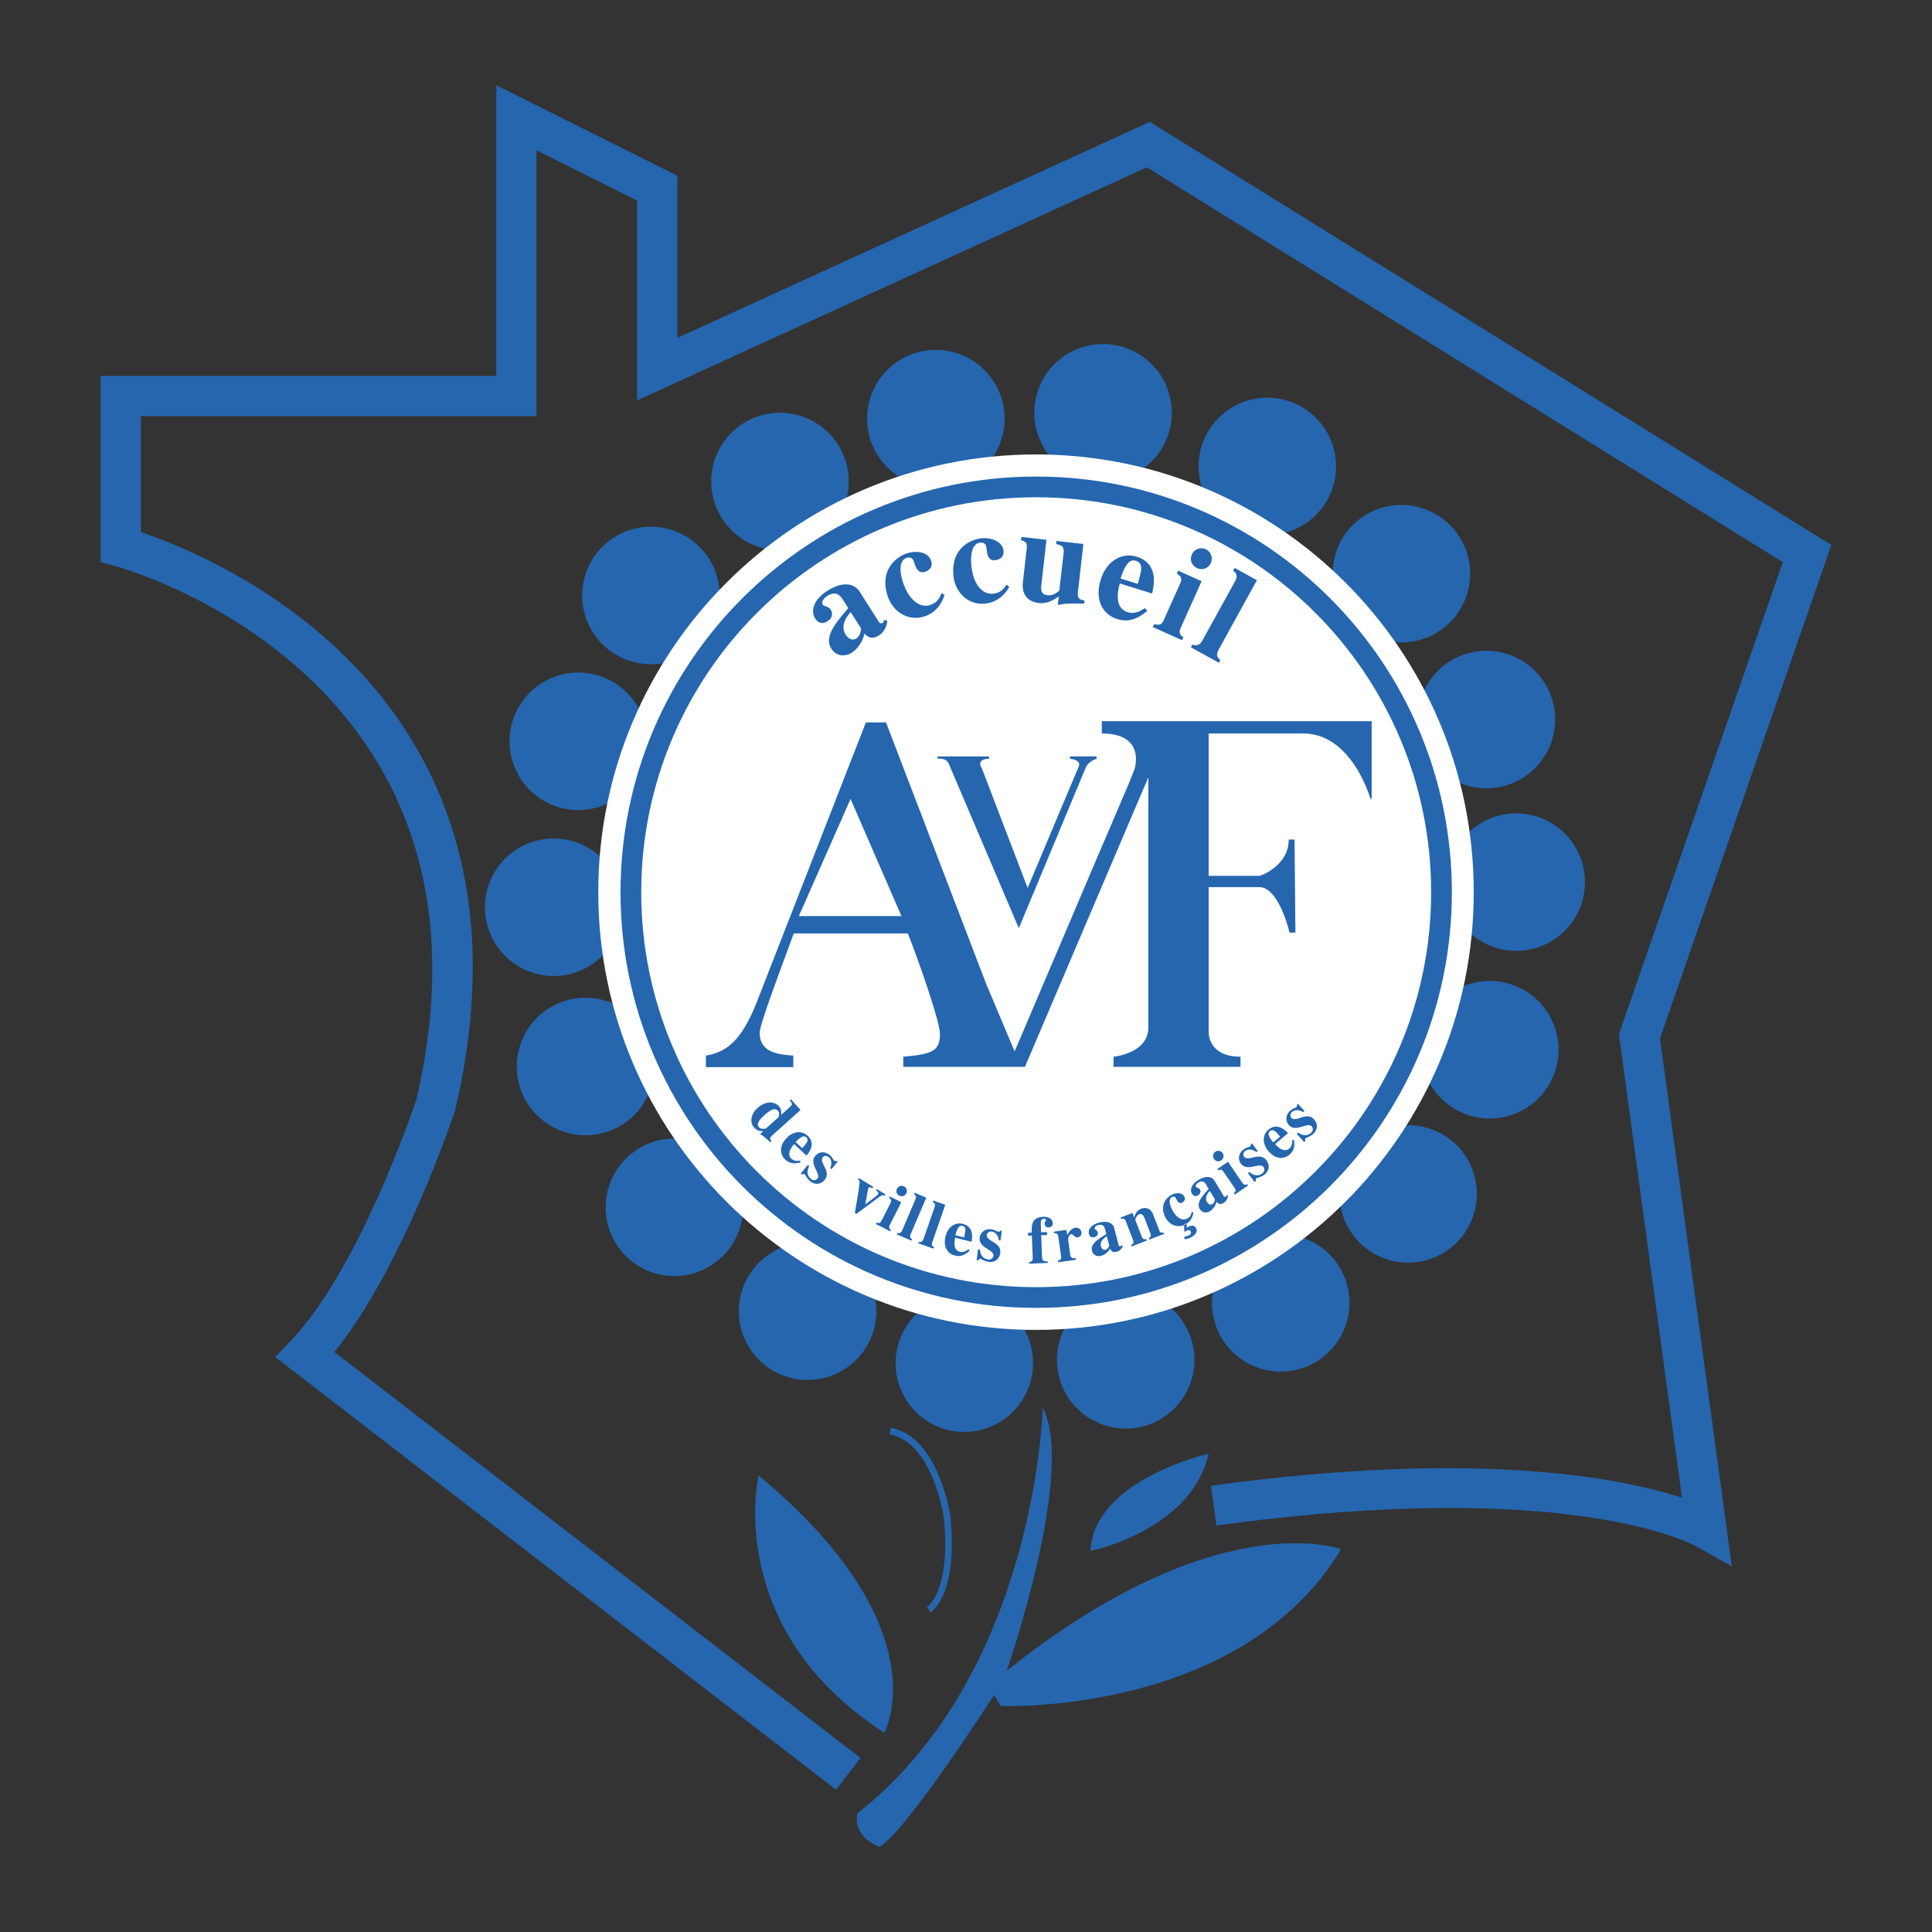 <svg xmlns="http://www.w3.org/2000/svg" width="2500" height="2500" viewBox="0 0 192.756 192.756"><rect x="0" y="0" width="192.756" height="192.756" fill="#333333" stroke="none"/><path fill-rule="evenodd" clip-rule="evenodd" fill="#fff" fill-opacity="0" d="M0 0h192.756v192.756H0V0z"/><path d="M110.053 48.042a6.858 6.858 0 0 0 6.857-6.859 6.858 6.858 0 1 0-6.857 6.859zM126.441 53.393a6.858 6.858 0 0 0 6.857-6.859 6.858 6.858 0 1 0-13.716 0 6.859 6.859 0 0 0 6.859 6.859zM139.82 64.096a6.858 6.858 0 0 0 6.857-6.859 6.858 6.858 0 1 0-13.716 0 6.859 6.859 0 0 0 6.859 6.859zM148.182 78.646a6.859 6.859 0 1 0 0-13.716 6.859 6.859 0 0 0 0 13.716zM151.191 94.867a6.859 6.859 0 1 0 .001-13.717 6.859 6.859 0 0 0-.001 13.717zM148.516 111.592a6.86 6.86 0 1 0 0-13.718 6.86 6.86 0 0 0 0 13.718zM140.488 125.973a6.858 6.858 0 1 0 .002-13.716 6.858 6.858 0 0 0-.002 13.716zM127.779 136.844a6.857 6.857 0 0 0 6.857-6.859 6.859 6.859 0 1 0-6.857 6.859zM112.311 142.529a6.857 6.857 0 0 0 6.857-6.859 6.857 6.857 0 0 0-6.857-6.857 6.857 6.857 0 0 0-6.859 6.857 6.857 6.857 0 0 0 6.859 6.859zM96.213 142.863a6.858 6.858 0 1 0 0-13.716 6.858 6.858 0 1 0 0 13.716zM80.493 137.68a6.859 6.859 0 1 0 .001-13.717 6.859 6.859 0 0 0-.001 13.717zM67.282 127.311a6.858 6.858 0 1 0 0-13.716 6.858 6.858 0 1 0 0 13.716zM58.418 113.264a6.859 6.859 0 1 0-.002-13.718 6.859 6.859 0 0 0 .002 13.718zM55.241 97.375a6.858 6.858 0 1 0 .001-13.717 6.858 6.858 0 0 0-.001 13.717zM57.582 80.82a6.86 6.86 0 1 0 0-13.718 6.86 6.86 0 0 0 0 13.718zM64.94 66.27a6.859 6.859 0 1 0 0-13.718 6.859 6.859 0 0 0 0 13.718zM77.818 54.898a6.858 6.858 0 0 0 6.858-6.859 6.858 6.858 0 0 0-13.717 0 6.859 6.859 0 0 0 6.859 6.859zM93.37 48.626c3.788 0 6.858-3.07 6.858-6.858s-3.07-6.858-6.858-6.858-6.858 3.07-6.858 6.858 3.071 6.858 6.858 6.858z" fill-rule="evenodd" clip-rule="evenodd" fill="#2566af"/><path d="M83.41 178.561l-54.184-41.809-1.766-1.361 1.539-1.609c6.765-7.072 12.131-22.867 12.561-24.154 9.854-42.524-29.926-53.105-30.04-53.137l-1.474-.408V37.503h39.467V8.504l2.901 1.45 14.048 7.023 1.113.557v16.183l46.162-21.111.979-.448.91.565 65.725 40.805 1.361.846-.523 1.505-16.572 47.729 6.625 48.686.541 3.979-3.504-1.965c-.037-.02-12.135-7.029-47.922-2.105l-.533-3.967c26.656-3.668 41.002-.752 46.988 1.193l-6.227-45.77-.066-.48.152-.436 16.201-46.658-63.452-39.394-48.022 21.962-2.838 1.298V20.012l-10.034-5.018v26.523H14.059V53.09c7.532 2.53 41.011 16.235 31.386 57.531l-.024.104-.023.07c-.015.047-5.101 15.529-12.038 24.094l52.495 40.506-2.445 3.166z" fill="#2566af"/><path d="M75.685 147.209s-3.596 15.219 12.543 25.672c0 0 5.77-10.453-12.543-25.672z" fill-rule="evenodd" clip-rule="evenodd" fill="#2566af"/><path d="M92.485 160.303c.006-.004 2.411-1.396 1.684-8.865-.003-.021-1.055-7.539-5.414-8.332l.117-.656c4.838.881 5.955 8.871 5.958 8.895l.001.016c.773 7.902-1.989 9.51-1.997 9.514l-.349-.572z" fill="#2566af"/><path d="M104.031 140.438s-.584 26.422-18.479 40.471c0 0-.669 2.174 2.174 3.344 0 0 1.756-.25 11.456-15.135l.67 1.088s23.914 1.004 33.947-15.637c0 0-12.291-4.684-33.363 12.125 0-.001 6.941-19.903 3.595-26.256z" fill-rule="evenodd" clip-rule="evenodd" fill="#2566af"/><path d="M120.588 145.035s-11.455 2.592-11.791 9.699c0 0 10.035-2.005 11.791-9.699z" fill-rule="evenodd" clip-rule="evenodd" fill="#2566af"/><path d="M134.244 119.893c-7.904 7.902-18.822 12.793-30.881 12.793-12.06 0-22.978-4.889-30.881-12.793-7.903-7.902-12.792-18.822-12.792-30.88 0-12.06 4.889-22.978 12.792-30.881 7.903-7.903 18.822-12.792 30.881-12.792 12.059 0 22.977 4.889 30.881 12.792 7.902 7.903 12.791 18.821 12.791 30.881 0 12.057-4.889 22.977-12.791 30.88z" fill="#fff"/><path d="M103.381 128.422c10.881 0 20.732-4.412 27.863-11.543 7.131-7.129 11.541-16.98 11.541-27.862 0-10.881-4.41-20.733-11.541-27.864-7.131-7.13-16.982-11.541-27.863-11.541s-20.732 4.411-27.863 11.541c-7.13 7.131-11.542 16.982-11.542 27.864 0 10.882 4.411 20.733 11.542 27.862 7.13 7.131 16.982 11.543 27.863 11.543zm29.324-10.08c-7.504 7.504-17.873 12.146-29.324 12.146-11.452 0-21.82-4.643-29.325-12.146-7.505-7.506-12.147-17.873-12.147-29.325s4.642-21.82 12.147-29.325c7.505-7.504 17.873-12.146 29.325-12.146 11.451 0 21.82 4.642 29.324 12.146 7.506 7.505 12.148 17.873 12.148 29.325s-4.642 21.819-12.148 29.325z" fill="#2566af"/><path d="M88.53 61.957c-.079.574-.325 1.11-.833 1.434-.791.502-1.183.085-1.451-.188-.268 1.201-1.022 1.759-1.293 1.932-.542.345-1.464.439-2.01-.418-.747-1.175.4-2.538 1.695-4.042l-.524-.825c-.366-.576-.79-.893-1.625-.362-.406.258-.522.649-.407.83.15.237.546.111.827.552.129.203.232.74-.355 1.113-.136.086-.745.473-1.233-.294-.452-.711-.178-1.852 1.222-2.742 1.254-.797 2.567-.95 3.242.111l1.874 2.947c.043.068.179.283.427.125a.173.173 0 0 0 .084-.117l.041-.185.319.129zm-3.652-.881c-.224.221-1.133 1.259-.509 2.242.222.35.65.649 1.057.39.384-.244.45-.714.493-.995l-1.041-1.637zM94.237 59.341c-.306 1.021-.973 1.81-1.975 2.146-1.623.546-3.166-.432-3.69-1.991-.84-2.498.7-3.877 1.893-4.278.9-.303 2.124-.192 2.431.721.273.812-.488 1.067-.59 1.102-.71.239-.919-.382-1.149-1.067-.127-.38-.496-.383-.686-.319-.989.333-.554 1.922-.361 2.493.597 1.775 1.716 2.542 2.706 2.209.723-.243.929-.722 1.117-1.167l.304.151zM100.695 58.548c-.52.931-1.34 1.558-2.391 1.671-1.703.184-2.999-1.103-3.175-2.739-.283-2.62 1.519-3.635 2.769-3.77.945-.103 2.115.27 2.219 1.227.092.851-.707.938-.812.949-.746.081-.814-.571-.893-1.29-.043-.399-.402-.481-.602-.46-1.038.112-.955 1.758-.889 2.356.2 1.862 1.127 2.852 2.165 2.74.76-.082 1.062-.505 1.344-.898l.265.214zM108.166 60.219c-1.654-.013-1.842-.021-2.629.146l.098-.864c-.422.289-1.096.764-1.986.663-1.355-.154-1.703-1.123-1.596-2.066l.381-3.35c.061-.532-.029-.704-.562-.858l.035-.319 2.5.284-.512 4.506c-.043.373-.096.945.637 1.029.504.057.875-.237 1.156-.461l.428-3.762c.082-.731-.287-.787-.734-.878l.035-.319 2.672.304-.543 4.786c-.059.519.059.774.656.855l-.036.304zM114.471 60.947c-1.15.945-2.006 1.126-3.027.808-1.291-.403-2.299-1.754-1.617-3.938.59-1.89 2.127-2.729 3.596-2.271 2.223.693 1.695 2.967 1.518 3.669l-3.219-1.004c-.299 1.097-.424 2.488.789 2.866.752.235 1.375-.188 1.709-.406l.251.276zm-.955-2.694c.111-.4.318-1.064.336-1.479.012-.305-.057-.676-.502-.815-.473-.147-.996-.002-1.545 1.761l1.711.533zM117.936 63.871l-2.918-1.309.131-.292c.49.087.715.143.977-.443l1.609-3.589c.246-.549.102-.717-.324-1.01l.131-.293 2.344 1.051-2.08 4.639c-.17.378-.191.69.262.953l-.132.293zm2.353-9.077c.525.235.748.849.514 1.374-.24.537-.836.754-1.361.519-.562-.252-.766-.842-.531-1.367.23-.513.829-.772 1.378-.526zM121.613 66.123l-2.801-1.543.156-.281c.469.258.83-.093.984-.374l3.293-5.976c.07-.129.352-.693-.223-1.009l.154-.281 2.227 1.227-3.822 6.937c-.188.34-.27.768.188 1.019l-.156.281zM76.87 113.967c-.629-.551-.674-.592-1.036-.824l.323-.289c-.35-.01-.615-.023-.95-.398-.371-.412-.364-1.246.362-1.898.866-.777 1.721-.656 2.142-.188.268.297.241.627.219.863l.91-.818c.265-.236.176-.346-.05-.637l.119-.107.962 1.07-2.861 2.57c-.135.121-.27.26-.025.553l-.115.103zm.782-2.485c.004-.004.21-.387-.04-.664-.318-.354-.828-.021-1.311.412-.289.26-.936.84-.578 1.238.206.23.665.15.719.102l1.21-1.088zM79.875 115.977c-.723.174-1.148.068-1.538-.297-.493-.463-.652-1.291.13-2.125.678-.721 1.552-.764 2.113-.238.849.797.116 1.705-.116 1.982l-1.23-1.152c-.374.428-.733 1.025-.27 1.461.288.27.66.215.858.189l.053.18zm.158-1.422c.137-.154.375-.408.473-.592.071-.135.122-.316-.048-.477-.181-.168-.447-.217-1.079.457l.654.612zM82.83 116.547c.19-.457.133-.875-.163-1.115-.187-.152-.442-.135-.573.025-.43.529.882 1.396.19 2.248-.4.494-.981.529-1.464.139-.26-.211-.491-.648-.538-.688-.057-.045-.122-.029-.258.031l-.13-.105.696-.855.146.117c-.083.166-.401.812.175 1.281.26.211.521.111.646-.043.389-.479-.873-1.451-.223-2.25.371-.457.968-.48 1.445-.094.244.199.364.486.463.566.093.076.165.029.214.002l.114.092-.611.754-.129-.105zM88.26 119.301c-.147-.066-.234-.104-.523.111l-2.298 1.699-.148-.092.351-2.107c.063-.385.109-.844.117-.934.012-.172-.017-.189-.145-.301l.084-.137 1.425.875-.083.137c-.199-.098-.316-.162-.397-.031-.014.023-.024.039-.053.203l-.26 1.434 1.047-.787a.796.796 0 0 0 .22-.217c.112-.184-.059-.287-.198-.381l.084-.137.86.527-.083.138zM88.81 122.846l-1.427-.723.073-.143c.242.055.353.088.498-.197l.888-1.756c.136-.268.067-.355-.139-.512l.073-.143 1.146.578-1.147 2.27c-.094.184-.113.34.108.48l-.073.146zm1.388-4.479a.518.518 0 0 1 .224.699.509.509 0 0 1-.692.227.505.505 0 0 1-.233-.695.52.52 0 0 1 .701-.231zM90.939 123.781l-1.47-.627.063-.146c.246.104.408-.088.472-.236l1.338-3.137c.029-.068.14-.363-.162-.492l.063-.146 1.169.498-1.554 3.643c-.076.178-.096.395.145.498l-.064.145zM93.138 124.574l-1.511-.523.053-.152c.253.088.401-.115.454-.268l1.119-3.223c.024-.068.114-.371-.195-.479l.053-.15 1.201.416-1.299 3.74c-.064.184-.068.402.178.488l-.053.151zM96.747 124.77c-.545.506-.967.623-1.486.494-.656-.162-1.2-.807-.925-1.916.238-.963.979-1.426 1.726-1.242 1.13.279.936 1.43.868 1.785l-1.636-.404c-.118.557-.138 1.256.479 1.408.383.094.681-.135.841-.254l.133.129zm-.557-1.317c.043-.203.126-.541.123-.748-.004-.152-.048-.336-.275-.391-.24-.061-.497.027-.718.924l.87.215zM99.656 123.738c-.078-.488-.344-.814-.723-.865-.238-.031-.447.117-.475.322-.09.676 1.482.73 1.338 1.818-.084.629-.561.965-1.178.883-.332-.045-.756-.297-.816-.305-.072-.01-.119.037-.203.162l-.166-.023.145-1.094.186.025c.018.184.084.9.818 1 .332.043.504-.176.529-.375.082-.611-1.502-.781-1.365-1.803.078-.582.574-.916 1.184-.834.312.041.564.225.689.24.121.016.156-.061.184-.111l.146.02-.129.963-.164-.023zM102.67 125.916c.225-.035.379-.062.365-.416l-.084-2.225-.381.014-.01-.295.381-.014c-.025-.648-.053-1.537 1.158-1.584.408-.014.916.174.934.635.01.234-.137.42-.404.43a.376.376 0 0 1-.408-.346c-.008-.18.137-.293.133-.393-.004-.107-.127-.123-.207-.119-.32.012-.314.346-.307.525l.029.816.582-.021.012.293-.582.023.078 2.098c.018.463.133.512.568.508l.006.16-1.859.07-.004-.159zM107.342 125.688l-1.762.248-.023-.158c.207-.07.35-.117.303-.449l-.273-1.947c-.047-.33-.211-.342-.414-.34l-.021-.158 1.252-.178.074.523.014-.002c.109-.225.352-.664.783-.725.449-.062.6.281.621.439.025.172-.029.457-.361.504-.385.055-.432-.338-.645-.309-.1.016-.369.201-.303.686l.176 1.252c.057.404.15.492.559.455l.02.159zM112.031 124.334c-.127.262-.326.479-.617.555-.453.117-.576-.141-.662-.312-.311.531-.756.682-.91.721-.311.082-.766-.014-.893-.506-.176-.674.58-1.146 1.426-1.664l-.123-.473c-.086-.33-.238-.547-.717-.422-.234.061-.35.229-.322.332.035.137.244.139.309.391.031.115-.002.387-.34.475-.076.021-.426.111-.541-.328-.105-.408.199-.91 1.002-1.117.719-.188 1.367-.059 1.525.549l.439 1.689c.01.039.043.162.186.125a.082.082 0 0 0 .057-.043l.049-.08.132.108zm-1.603-.979c-.141.07-.732.426-.586.988.053.201.211.408.443.348.221-.057.322-.27.387-.398l-.244-.938zM116.146 123.105l-1.467.566-.059-.15c.199-.098.246-.238.156-.469l-.584-1.51c-.068-.174-.207-.516-.543-.385-.25.096-.4.506-.379.562l.645 1.664c.055.145.145.318.443.238l.059.15-1.504.58-.059-.148c.207-.131.305-.197.186-.502l-.709-1.834c-.109-.281-.209-.301-.473-.24l-.059-.15 1.191-.461.174.449.014-.006c.029-.184.152-.66.684-.865.342-.133.91-.131 1.176.555l.605 1.566c.057.15.133.344.443.238l.06.152zM118.133 122.168l.252-.125.025.467a.616.616 0 0 1 .17-.123c.305-.152.602-.145.748.15.242.484-.314.822-.541.936a1.727 1.727 0 0 1-.598.164l-.016-.268c.135-.016.252-.021.395-.094.072-.035.348-.174.225-.418-.076-.15-.229-.156-.383-.078-.078.039-.115.072-.156.107l-.09-.016-.031-.702zm.931-1.188c-.08.525-.355.963-.828 1.199-.766.385-1.598.008-1.967-.729-.59-1.178.078-1.969.639-2.25.426-.213 1.039-.242 1.254.188.191.383-.166.562-.215.586-.334.168-.482-.125-.643-.447-.09-.18-.273-.156-.363-.109-.467.232-.139.988-.004 1.258.418.838 1.025 1.141 1.492.906.342-.172.41-.422.473-.656l.162.054zM122.523 119.303c-.047.285-.176.551-.434.707-.4.242-.592.029-.723-.111a1.507 1.507 0 0 1-.668.951c-.275.166-.738.203-1-.232-.359-.596.229-1.264.895-2.002l-.252-.418c-.178-.291-.385-.455-.809-.199-.207.125-.27.318-.215.41.074.121.273.062.408.285.062.104.107.373-.191.553-.068.041-.377.229-.613-.162-.217-.359-.066-.928.643-1.355.637-.385 1.295-.445 1.619.094l.902 1.494c.021.035.086.143.213.066.023-.014.037-.029.043-.057l.023-.092.159.068zm-1.814-.483c-.115.107-.582.615-.281 1.113.107.178.318.332.523.209.195-.117.234-.352.258-.492l-.5-.83zM124.518 118.279l-1.32.902-.09-.133c.164-.186.248-.266.066-.531l-1.113-1.621c-.17-.248-.279-.23-.516-.125l-.09-.133 1.059-.727 1.438 2.098c.117.17.244.262.475.137l.091.133zm-3.26-3.371a.517.517 0 0 1 .721.139.509.509 0 0 1-.133.717.505.505 0 0 1-.723-.131.518.518 0 0 1 .135-.725zM125.354 114.947c-.398-.295-.818-.34-1.123-.109-.191.145-.236.396-.111.562.41.543 1.568-.521 2.229.355.383.506.279 1.08-.219 1.455-.268.201-.746.32-.795.355-.059.045-.059.111-.031.258l-.133.102-.666-.883.15-.111c.141.119.691.584 1.285.137.266-.201.234-.479.113-.639-.371-.49-1.617.5-2.238-.322-.354-.471-.234-1.055.258-1.426.25-.189.559-.236.66-.314.096-.072.068-.152.053-.207l.117-.088.584.773-.133.102zM129.109 113.73c.086.738-.07 1.146-.48 1.49-.518.434-1.359.49-2.092-.389-.635-.76-.57-1.633.02-2.125.895-.746 1.707.092 1.953.355l-1.293 1.08c.379.424.93.854 1.418.447.303-.254.293-.629.293-.828l.181-.03zm-1.388-.33c-.139-.154-.361-.422-.531-.541-.125-.088-.299-.16-.479-.01-.189.158-.271.416.32 1.125l.69-.574zM130.025 110.961c-.422-.258-.844-.264-1.125-.006-.18.162-.201.416-.061.57.459.504 1.514-.664 2.252.148.428.469.377 1.049-.084 1.469-.246.225-.713.387-.758.428-.055.049-.049.115-.008.26l-.123.113-.744-.816.139-.127c.152.107.744.518 1.293.018.246-.225.188-.496.053-.645-.414-.455-1.564.646-2.258-.115-.396-.436-.33-1.029.125-1.443.232-.211.533-.287.627-.373.09-.082.055-.158.035-.211l.107-.1.654.717-.124.113zM102.258 106.436H90.119v-1.008c2.963-.256 3.656-.6 3.656-2.277 0-1.373-2.533-8.396-3.202-10.022h-11.38c-1.338 3.661-3.399 9.089-3.399 9.903 0 1.932 1.729 2.178 3.354 2.279v1.156h-8.719v-1.156c2.581-.406 3.919-2.229 5.353-6.041l10.609-27.192h2.007l9.988 26.073 2.844 6.75 8.027-18.857 3.344-7.818.586-1.463s1.213-3.582-3.262-3.582v-1.227h26.926v7.735h-.125s-1.84-6.564-6.773-6.508h-9.365v14.201h5.059c.168 0 2.928-1.024 2.928-3.617h.584l.084 9.282h-.586s-1.045-4.536-3.01-4.536h-5.059v14.423s-.125 2.494 3.178 2.494v1.008h-12.668v-1.008s3.471-.32 3.471-2.912v-24.96l-12.311 28.88zm-12.319-15.04l-5.078-11.685L79.7 91.396h10.239z" fill-rule="evenodd" clip-rule="evenodd" fill="#2566af"/><path d="M108.338 76.553l-6.689 16.055-6.982-16.389c-.251-.669-1.129-.522-1.129-.522v-.23h5.142v.23c-1.42.042-.711.982-.711.982l4.559 11.916 5.1-12.125c.293-.669-.877-.773-.877-.773v-.23h2.654v.23c-.001-.001-.817.27-1.067.856z" fill-rule="evenodd" clip-rule="evenodd" fill="#2566af"/></svg>
